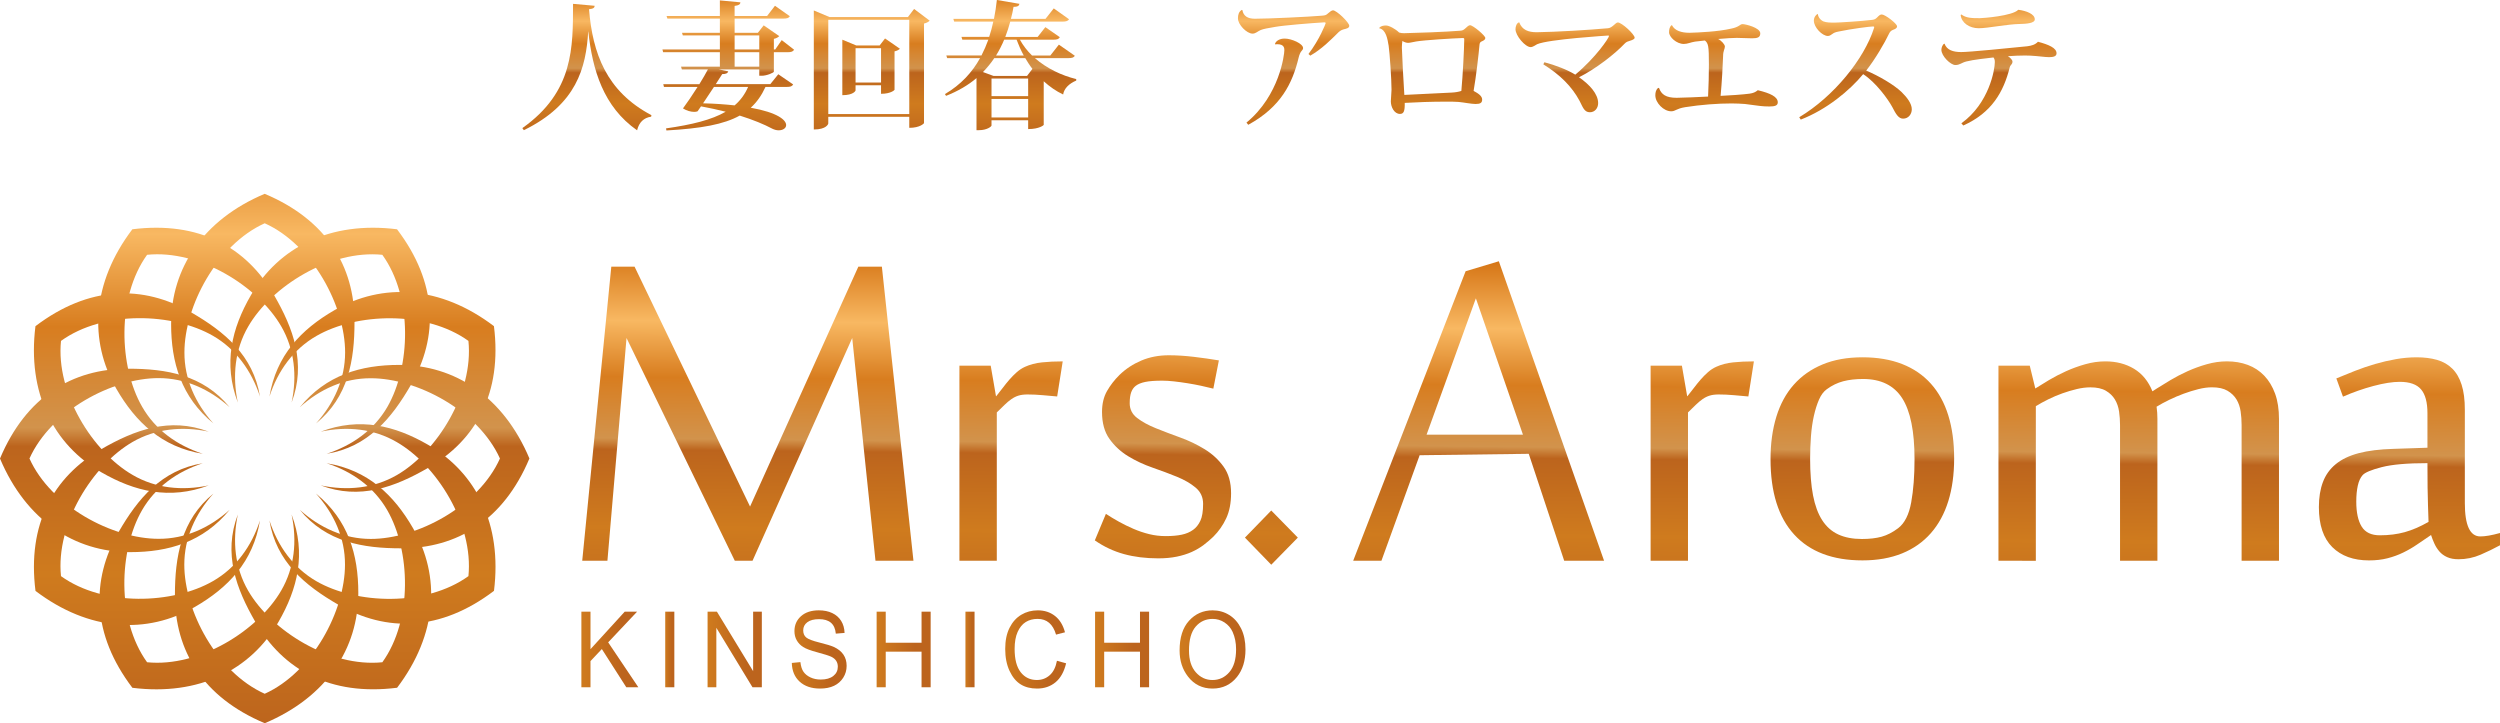 <?xml version="1.0" encoding="utf-8"?>
<!-- Generator: Adobe Illustrator 15.1.0, SVG Export Plug-In . SVG Version: 6.00 Build 0)  -->
<!DOCTYPE svg PUBLIC "-//W3C//DTD SVG 1.1//EN" "http://www.w3.org/Graphics/SVG/1.1/DTD/svg11.dtd">
<svg version="1.1" id="レイヤー_1" xmlns="http://www.w3.org/2000/svg" xmlns:xlink="http://www.w3.org/1999/xlink" x="0px"
	 y="0px" width="347.268px" height="100.46px" viewBox="0 0 347.268 100.46" enable-background="new 0 0 347.268 100.46"
	 xml:space="preserve">
<g>
	<g>
		<linearGradient id="SVGID_1_" gradientUnits="userSpaceOnUse" x1="104.294" y1="34.576" x2="103.794" y2="86.576">
			<stop  offset="0" style="stop-color:#D3700F"/>
			<stop  offset="0.194" style="stop-color:#F8B862"/>
			<stop  offset="0.345" style="stop-color:#D87D1F"/>
			<stop  offset="0.509" style="stop-color:#D2934C"/>
			<stop  offset="0.539" style="stop-color:#BC641D"/>
			<stop  offset="0.746" style="stop-color:#CF7B1E"/>
			<stop  offset="1" style="stop-color:#BC641D"/>
		</linearGradient>
		<path fill="url(#SVGID_1_)" d="M121.611,77.894l-3.231-30.945l-13.849,30.945h-2.462L87.029,46.949l-2.654,30.945h-3.5
			l4.039-40.851h3.231l16.042,33.322l15.041-33.322h3.27l4.386,40.851H121.611z"/>
		<linearGradient id="SVGID_2_" gradientUnits="userSpaceOnUse" x1="140.593" y1="34.926" x2="140.093" y2="86.925">
			<stop  offset="0" style="stop-color:#D3700F"/>
			<stop  offset="0.194" style="stop-color:#F8B862"/>
			<stop  offset="0.345" style="stop-color:#D87D1F"/>
			<stop  offset="0.509" style="stop-color:#D2934C"/>
			<stop  offset="0.539" style="stop-color:#BC641D"/>
			<stop  offset="0.746" style="stop-color:#CF7B1E"/>
			<stop  offset="1" style="stop-color:#BC641D"/>
		</linearGradient>
		<path fill="url(#SVGID_2_)" d="M146.848,55.072c-0.59-0.053-1.257-0.112-2-0.178c-0.744-0.066-1.449-0.1-2.116-0.1
			c-0.487,0-0.904,0.053-1.25,0.158s-0.68,0.271-1,0.496c-0.321,0.225-0.635,0.488-0.942,0.792s-0.667,0.653-1.077,1.05v20.604
			h-5.193V50.792h4.347l0.731,4.24h0.039c0.282-0.344,0.577-0.721,0.885-1.13c0.308-0.409,0.621-0.799,0.942-1.169
			c0.32-0.369,0.66-0.713,1.019-1.03c0.359-0.317,0.744-0.567,1.154-0.753c0.692-0.316,1.475-0.521,2.347-0.613
			c0.872-0.093,1.833-0.139,2.885-0.139L146.848,55.072z"/>
		<linearGradient id="SVGID_3_" gradientUnits="userSpaceOnUse" x1="161.894" y1="35.129" x2="161.394" y2="87.129">
			<stop  offset="0" style="stop-color:#D3700F"/>
			<stop  offset="0.194" style="stop-color:#F8B862"/>
			<stop  offset="0.345" style="stop-color:#D87D1F"/>
			<stop  offset="0.509" style="stop-color:#D2934C"/>
			<stop  offset="0.539" style="stop-color:#BC641D"/>
			<stop  offset="0.746" style="stop-color:#CF7B1E"/>
			<stop  offset="1" style="stop-color:#BC641D"/>
		</linearGradient>
		<path fill="url(#SVGID_3_)" d="M171.005,68.525c0,1.348-0.225,2.503-0.673,3.467c-0.449,0.965-1.045,1.816-1.789,2.556
			c-0.41,0.396-0.859,0.779-1.346,1.149c-0.487,0.369-1.039,0.693-1.654,0.971c-0.615,0.277-1.308,0.494-2.077,0.653
			s-1.629,0.237-2.577,0.237c-1.745,0-3.334-0.197-4.77-0.594c-1.437-0.396-2.783-1.03-4.04-1.902l1.539-3.685
			c0.563,0.37,1.167,0.733,1.808,1.09c0.641,0.356,1.313,0.687,2.02,0.99c0.705,0.304,1.429,0.549,2.173,0.733
			c0.744,0.186,1.513,0.277,2.308,0.277c0.872,0,1.616-0.066,2.231-0.198c0.616-0.132,1.141-0.356,1.577-0.674
			c0.41-0.29,0.744-0.706,1-1.248c0.256-0.541,0.384-1.327,0.384-2.357c0-0.925-0.346-1.677-1.039-2.259
			c-0.692-0.58-1.558-1.082-2.596-1.506c-1.039-0.422-2.167-0.845-3.385-1.268c-1.219-0.422-2.347-0.951-3.385-1.584
			c-1.039-0.635-1.904-1.434-2.597-2.398c-0.692-0.963-1.039-2.211-1.039-3.744c0-1.135,0.231-2.105,0.692-2.912
			c0.461-0.805,1.039-1.551,1.731-2.238c0.872-0.846,1.885-1.512,3.039-2.001c1.154-0.488,2.423-0.733,3.808-0.733
			c1.103,0,2.263,0.073,3.481,0.218c1.218,0.146,2.378,0.311,3.481,0.496l-0.77,3.923c-0.513-0.133-1.077-0.264-1.692-0.396
			s-1.25-0.251-1.904-0.357c-0.654-0.104-1.283-0.191-1.885-0.257c-0.603-0.065-1.135-0.099-1.597-0.099
			c-1.026,0-1.821,0.059-2.385,0.178c-0.564,0.119-1,0.297-1.308,0.535c-0.282,0.211-0.494,0.509-0.635,0.891
			c-0.141,0.384-0.211,0.893-0.211,1.525c0,0.846,0.346,1.533,1.039,2.061c0.692,0.529,1.564,1.005,2.616,1.427
			c1.051,0.423,2.18,0.853,3.385,1.288c1.205,0.436,2.333,0.978,3.385,1.625c1.051,0.646,1.923,1.452,2.616,2.416
			C170.658,65.785,171.005,67.019,171.005,68.525z"/>
		<linearGradient id="SVGID_4_" gradientUnits="userSpaceOnUse" x1="176.983" y1="35.27" x2="176.483" y2="87.276">
			<stop  offset="0" style="stop-color:#D3700F"/>
			<stop  offset="0.194" style="stop-color:#F8B862"/>
			<stop  offset="0.345" style="stop-color:#D87D1F"/>
			<stop  offset="0.509" style="stop-color:#D2934C"/>
			<stop  offset="0.539" style="stop-color:#BC641D"/>
			<stop  offset="0.746" style="stop-color:#CF7B1E"/>
			<stop  offset="1" style="stop-color:#BC641D"/>
		</linearGradient>
		<path fill="url(#SVGID_4_)" d="M176.586,70.914l3.692,3.765l-3.692,3.765l-3.655-3.765L176.586,70.914z"/>
		<linearGradient id="SVGID_5_" gradientUnits="userSpaceOnUse" x1="205.801" y1="35.552" x2="205.301" y2="87.552">
			<stop  offset="0" style="stop-color:#D3700F"/>
			<stop  offset="0.194" style="stop-color:#F8B862"/>
			<stop  offset="0.345" style="stop-color:#D87D1F"/>
			<stop  offset="0.509" style="stop-color:#D2934C"/>
			<stop  offset="0.539" style="stop-color:#BC641D"/>
			<stop  offset="0.746" style="stop-color:#CF7B1E"/>
			<stop  offset="1" style="stop-color:#BC641D"/>
		</linearGradient>
		<path fill="url(#SVGID_5_)" d="M217.279,77.894l-4.924-14.858l-15.156,0.198l-5.309,14.66h-3.924l15.619-40.216l4.615-1.387
			l14.618,41.603H217.279z M211.549,60.38l-6.54-18.938l-6.848,18.938H211.549z"/>
		<linearGradient id="SVGID_6_" gradientUnits="userSpaceOnUse" x1="236.595" y1="35.849" x2="236.095" y2="87.848">
			<stop  offset="0" style="stop-color:#D3700F"/>
			<stop  offset="0.194" style="stop-color:#F8B862"/>
			<stop  offset="0.345" style="stop-color:#D87D1F"/>
			<stop  offset="0.509" style="stop-color:#D2934C"/>
			<stop  offset="0.539" style="stop-color:#BC641D"/>
			<stop  offset="0.746" style="stop-color:#CF7B1E"/>
			<stop  offset="1" style="stop-color:#BC641D"/>
		</linearGradient>
		<path fill="url(#SVGID_6_)" d="M242.859,55.072c-0.59-0.053-1.256-0.112-2-0.178c-0.744-0.066-1.449-0.1-2.115-0.1
			c-0.488,0-0.904,0.053-1.25,0.158c-0.347,0.105-0.681,0.271-1.001,0.496c-0.321,0.225-0.635,0.488-0.942,0.792
			s-0.667,0.653-1.077,1.05v20.604h-5.193V50.792h4.347l0.731,4.24h0.038c0.282-0.344,0.577-0.721,0.885-1.13
			c0.309-0.409,0.621-0.799,0.943-1.169c0.32-0.369,0.659-0.713,1.019-1.03c0.358-0.317,0.743-0.567,1.154-0.753
			c0.692-0.316,1.475-0.521,2.347-0.613c0.871-0.093,1.833-0.139,2.885-0.139L242.859,55.072z"/>
		<linearGradient id="SVGID_7_" gradientUnits="userSpaceOnUse" x1="258.957" y1="36.063" x2="258.457" y2="88.063">
			<stop  offset="0" style="stop-color:#D3700F"/>
			<stop  offset="0.194" style="stop-color:#F8B862"/>
			<stop  offset="0.345" style="stop-color:#D87D1F"/>
			<stop  offset="0.509" style="stop-color:#D2934C"/>
			<stop  offset="0.539" style="stop-color:#BC641D"/>
			<stop  offset="0.746" style="stop-color:#CF7B1E"/>
			<stop  offset="1" style="stop-color:#BC641D"/>
		</linearGradient>
		<path fill="url(#SVGID_7_)" d="M258.711,77.842c-4.13,0-7.291-1.194-9.482-3.586c-2.193-2.39-3.289-5.884-3.289-10.479
			c0-2.166,0.269-4.127,0.807-5.885c0.539-1.756,1.348-3.242,2.424-4.457c1.077-1.215,2.41-2.152,4.001-2.813
			c1.59-0.661,3.437-0.991,5.54-0.991c2.076,0,3.91,0.311,5.5,0.931c1.59,0.621,2.924,1.533,4.001,2.734
			c1.077,1.202,1.886,2.674,2.423,4.418c0.539,1.743,0.809,3.738,0.809,5.982c0,2.193-0.27,4.16-0.809,5.904
			c-0.537,1.743-1.346,3.229-2.423,4.457s-2.411,2.166-4.001,2.813S260.787,77.842,258.711,77.842z M251.439,63.737
			c0,1.981,0.135,3.672,0.404,5.071c0.27,1.4,0.692,2.55,1.27,3.447c0.577,0.898,1.32,1.559,2.23,1.981s2.007,0.634,3.289,0.634
			c1.052,0,1.963-0.105,2.732-0.316c0.769-0.212,1.538-0.607,2.308-1.189c0.897-0.687,1.5-1.882,1.808-3.586
			c0.309-1.703,0.462-3.704,0.462-6.002c0-3.857-0.571-6.677-1.712-8.46c-1.142-1.782-2.956-2.675-5.443-2.675
			c-1.025,0-1.942,0.106-2.75,0.317c-0.809,0.212-1.572,0.581-2.289,1.109c-0.437,0.317-0.795,0.8-1.077,1.446
			c-0.282,0.647-0.52,1.4-0.712,2.258c-0.192,0.859-0.326,1.804-0.404,2.834C251.479,61.636,251.439,62.681,251.439,63.737z"/>
		<linearGradient id="SVGID_8_" gradientUnits="userSpaceOnUse" x1="297.353" y1="36.434" x2="296.853" y2="88.432">
			<stop  offset="0" style="stop-color:#D3700F"/>
			<stop  offset="0.194" style="stop-color:#F8B862"/>
			<stop  offset="0.345" style="stop-color:#D87D1F"/>
			<stop  offset="0.509" style="stop-color:#D2934C"/>
			<stop  offset="0.539" style="stop-color:#BC641D"/>
			<stop  offset="0.746" style="stop-color:#CF7B1E"/>
			<stop  offset="1" style="stop-color:#BC641D"/>
		</linearGradient>
		<path fill="url(#SVGID_8_)" d="M294.488,77.894v-18.86c0-0.634-0.047-1.261-0.135-1.882c-0.092-0.62-0.283-1.175-0.578-1.664
			c-0.295-0.488-0.711-0.892-1.25-1.209c-0.539-0.316-1.256-0.475-2.154-0.475c-0.59,0-1.219,0.078-1.885,0.237
			c-0.668,0.159-1.334,0.356-2,0.595c-0.668,0.237-1.322,0.515-1.963,0.832c-0.641,0.316-1.217,0.634-1.73,0.951v21.475H277.6
			V50.792h4.348l0.77,3.17c0.537-0.344,1.172-0.732,1.904-1.169c0.73-0.437,1.52-0.845,2.365-1.229
			c0.846-0.382,1.736-0.706,2.674-0.971c0.936-0.264,1.865-0.396,2.789-0.396c1.512,0,2.84,0.344,3.98,1.029
			c1.141,0.688,1.994,1.73,2.559,3.131l0.615-0.396c0.539-0.344,1.174-0.732,1.904-1.169s1.52-0.845,2.365-1.229
			c0.848-0.382,1.738-0.706,2.674-0.971c0.936-0.264,1.865-0.396,2.789-0.396c1.051,0,2.02,0.164,2.904,0.494
			c0.885,0.331,1.648,0.832,2.289,1.506s1.141,1.506,1.5,2.496c0.359,0.991,0.539,2.16,0.539,3.507v19.692h-5.193v-18.86
			c0-0.634-0.045-1.261-0.135-1.882c-0.09-0.62-0.283-1.175-0.576-1.664c-0.297-0.488-0.713-0.892-1.252-1.209
			c-0.537-0.316-1.256-0.475-2.154-0.475c-0.59,0-1.225,0.086-1.902,0.258c-0.682,0.172-1.361,0.383-2.039,0.633
			c-0.68,0.252-1.348,0.535-2.002,0.853c-0.652,0.317-1.236,0.634-1.75,0.95c0.078,0.555,0.115,1.123,0.115,1.704v19.692H294.488z"
			/>
		<linearGradient id="SVGID_9_" gradientUnits="userSpaceOnUse" x1="335.037" y1="36.794" x2="334.537" y2="88.796">
			<stop  offset="0" style="stop-color:#D3700F"/>
			<stop  offset="0.194" style="stop-color:#F8B862"/>
			<stop  offset="0.345" style="stop-color:#D87D1F"/>
			<stop  offset="0.509" style="stop-color:#D2934C"/>
			<stop  offset="0.539" style="stop-color:#BC641D"/>
			<stop  offset="0.746" style="stop-color:#CF7B1E"/>
			<stop  offset="1" style="stop-color:#BC641D"/>
		</linearGradient>
		<path fill="url(#SVGID_9_)" d="M344.537,74.514c0.691,0,1.602-0.159,2.73-0.476v1.703c-0.82,0.45-1.719,0.886-2.693,1.309
			c-0.975,0.422-2,0.633-3.076,0.633c-0.617,0-1.143-0.099-1.578-0.297c-0.436-0.197-0.795-0.461-1.076-0.792
			c-0.283-0.33-0.514-0.693-0.693-1.09c-0.18-0.396-0.334-0.792-0.461-1.188c-0.668,0.449-1.309,0.885-1.924,1.308
			s-1.264,0.8-1.943,1.129c-0.68,0.331-1.404,0.595-2.174,0.792c-0.768,0.199-1.629,0.298-2.576,0.298
			c-2.154,0-3.854-0.614-5.098-1.843s-1.865-3.084-1.865-5.566c0-1.32,0.186-2.477,0.559-3.467c0.371-0.99,0.967-1.822,1.787-2.496
			s1.885-1.182,3.193-1.525s2.91-0.541,4.809-0.595l4.732-0.159v-4.793c0-1.506-0.295-2.609-0.885-3.309
			c-0.592-0.7-1.578-1.051-2.963-1.051c-1,0-2.219,0.191-3.654,0.574c-1.438,0.384-2.846,0.879-4.232,1.486l-0.922-2.535
			c0.82-0.344,1.686-0.693,2.596-1.051c0.91-0.356,1.84-0.674,2.789-0.951s1.91-0.501,2.885-0.673
			c0.975-0.171,1.938-0.257,2.887-0.257c1.051,0,1.992,0.119,2.826,0.356c0.834,0.238,1.539,0.641,2.115,1.209
			c0.578,0.568,1.014,1.32,1.309,2.258s0.443,2.094,0.443,3.467v12.957C342.383,72.968,343.1,74.514,344.537,74.514z
			 M337.342,72.494c0-0.133-0.025-0.893-0.076-2.279s-0.076-3.348-0.076-5.883c-2.797,0-4.912,0.185-6.348,0.555
			c-1.438,0.369-2.322,0.739-2.654,1.109c-0.309,0.344-0.533,0.832-0.674,1.466s-0.211,1.374-0.211,2.219
			c0,1.505,0.25,2.661,0.75,3.467s1.34,1.208,2.52,1.208c1.256,0,2.41-0.145,3.463-0.436
			C335.086,73.629,336.189,73.154,337.342,72.494z"/>
	</g>
</g>
<g>
	<g>
		<linearGradient id="SVGID_10_" gradientUnits="userSpaceOnUse" x1="37.035" y1="15.914" x2="37.035" y2="101.413">
			<stop  offset="0" style="stop-color:#D3700F"/>
			<stop  offset="0.194" style="stop-color:#F8B862"/>
			<stop  offset="0.345" style="stop-color:#D87D1F"/>
			<stop  offset="0.509" style="stop-color:#D2934C"/>
			<stop  offset="0.539" style="stop-color:#BC641D"/>
			<stop  offset="0.746" style="stop-color:#CF7B1E"/>
			<stop  offset="1" style="stop-color:#BC641D"/>
		</linearGradient>
		<path fill="url(#SVGID_10_)" d="M47.922,78.429c0,6.4-4.497,14.943-11.151,17.941C30.096,93.373,25.6,84.835,25.6,78.429
			c0-3.682,1.528-7.066,4.048-9.869c-4.502,3.68-5.35,8.799-5.35,14.115c0,7.732,3.872,14.166,12.479,17.785
			c8.588-3.619,12.996-10.357,12.996-18.086c0-5.32-1.388-10.135-5.884-13.816C46.413,71.355,47.938,74.748,47.922,78.429"/>
		<linearGradient id="SVGID_11_" gradientUnits="userSpaceOnUse" x1="53.128" y1="15.91" x2="53.128" y2="101.416">
			<stop  offset="0" style="stop-color:#D3700F"/>
			<stop  offset="0.194" style="stop-color:#F8B862"/>
			<stop  offset="0.345" style="stop-color:#D87D1F"/>
			<stop  offset="0.509" style="stop-color:#D2934C"/>
			<stop  offset="0.539" style="stop-color:#BC641D"/>
			<stop  offset="0.746" style="stop-color:#CF7B1E"/>
			<stop  offset="1" style="stop-color:#BC641D"/>
		</linearGradient>
		<path fill="url(#SVGID_11_)" d="M55.111,61.408c5.542,3.193,10.688,11.357,9.957,18.621c-5.934,4.281-15.573,3.904-21.12,0.705
			c-3.187-1.842-5.357-4.857-6.522-8.441c0.938,5.74,4.943,9.035,9.549,11.695c6.698,3.867,14.205,3.729,21.643-1.914
			c1.158-9.248-2.471-16.432-9.168-20.299c-4.605-2.658-9.467-3.867-14.903-1.813C48.229,59.171,51.929,59.548,55.111,61.408"/>
		<linearGradient id="SVGID_12_" gradientUnits="userSpaceOnUse" x1="53.127" y1="15.911" x2="53.127" y2="101.414">
			<stop  offset="0" style="stop-color:#D3700F"/>
			<stop  offset="0.194" style="stop-color:#F8B862"/>
			<stop  offset="0.345" style="stop-color:#D87D1F"/>
			<stop  offset="0.509" style="stop-color:#D2934C"/>
			<stop  offset="0.539" style="stop-color:#BC641D"/>
			<stop  offset="0.746" style="stop-color:#CF7B1E"/>
			<stop  offset="1" style="stop-color:#BC641D"/>
		</linearGradient>
		<path fill="url(#SVGID_12_)" d="M43.959,46.663c5.543-3.199,15.188-3.574,21.109,0.691c0.74,7.278-4.404,15.44-9.95,18.643
			c-3.188,1.838-6.884,2.209-10.57,1.426c5.439,2.059,10.294,0.236,14.899-2.42c6.697-3.865,10.332-10.441,9.164-19.7
			c-7.429-5.635-15.465-6.082-22.164-2.211c-4.602,2.656-8.08,6.268-9.021,12C38.586,51.511,40.764,48.493,43.959,46.663"/>
		<linearGradient id="SVGID_13_" gradientUnits="userSpaceOnUse" x1="36.507" y1="15.911" x2="36.507" y2="101.415">
			<stop  offset="0" style="stop-color:#D3700F"/>
			<stop  offset="0.194" style="stop-color:#F8B862"/>
			<stop  offset="0.345" style="stop-color:#D87D1F"/>
			<stop  offset="0.509" style="stop-color:#D2934C"/>
			<stop  offset="0.539" style="stop-color:#BC641D"/>
			<stop  offset="0.746" style="stop-color:#CF7B1E"/>
			<stop  offset="1" style="stop-color:#BC641D"/>
		</linearGradient>
		<path fill="url(#SVGID_13_)" d="M25.618,48.954c0-6.4,4.497-14.941,11.152-17.939c6.677,2.998,11.169,11.533,11.169,17.939
			c0,3.682-1.527,7.065-4.045,9.87c4.501-3.68,5.35-8.799,5.35-14.118c0-7.732-3.873-14.164-12.479-17.783
			C28.178,30.542,23.77,37.279,23.77,45.008c0,5.32,1.387,10.138,5.882,13.816C27.128,56.027,25.604,52.636,25.618,48.954"/>
		<linearGradient id="SVGID_14_" gradientUnits="userSpaceOnUse" x1="20.413" y1="15.911" x2="20.413" y2="101.415">
			<stop  offset="0" style="stop-color:#D3700F"/>
			<stop  offset="0.194" style="stop-color:#F8B862"/>
			<stop  offset="0.345" style="stop-color:#D87D1F"/>
			<stop  offset="0.509" style="stop-color:#D2934C"/>
			<stop  offset="0.539" style="stop-color:#BC641D"/>
			<stop  offset="0.746" style="stop-color:#CF7B1E"/>
			<stop  offset="1" style="stop-color:#BC641D"/>
		</linearGradient>
		<path fill="url(#SVGID_14_)" d="M18.43,65.978C12.889,62.781,7.74,54.617,8.473,47.354c5.934-4.281,15.572-3.903,21.119-0.704
			c3.186,1.842,5.356,4.86,6.522,8.438c-0.938-5.737-4.943-9.03-9.546-11.69c-6.7-3.868-14.206-3.732-21.643,1.91
			c-1.16,9.252,2.469,16.434,9.165,20.303c4.605,2.654,9.468,3.861,14.906,1.811C25.313,68.208,21.611,67.835,18.43,65.978"/>
		<linearGradient id="SVGID_15_" gradientUnits="userSpaceOnUse" x1="20.414" y1="15.911" x2="20.414" y2="101.414">
			<stop  offset="0" style="stop-color:#D3700F"/>
			<stop  offset="0.194" style="stop-color:#F8B862"/>
			<stop  offset="0.345" style="stop-color:#D87D1F"/>
			<stop  offset="0.509" style="stop-color:#D2934C"/>
			<stop  offset="0.539" style="stop-color:#BC641D"/>
			<stop  offset="0.746" style="stop-color:#CF7B1E"/>
			<stop  offset="1" style="stop-color:#BC641D"/>
		</linearGradient>
		<path fill="url(#SVGID_15_)" d="M29.583,80.72c-5.542,3.201-15.188,3.574-21.111-0.691c-0.742-7.279,4.403-15.439,9.95-18.643
			c3.189-1.84,6.885-2.209,10.57-1.428c-5.438-2.055-10.294-0.236-14.899,2.422C7.396,66.246,3.762,72.82,4.93,82.08
			c7.428,5.633,15.469,6.082,22.162,2.215c4.604-2.662,8.082-6.268,9.021-12.004C34.954,75.873,32.777,78.89,29.583,80.72"/>
	</g>
	<g>
		<linearGradient id="SVGID_16_" gradientUnits="userSpaceOnUse" x1="46.023" y1="15.91" x2="46.023" y2="101.414">
			<stop  offset="0" style="stop-color:#D3700F"/>
			<stop  offset="0.194" style="stop-color:#F8B862"/>
			<stop  offset="0.345" style="stop-color:#D87D1F"/>
			<stop  offset="0.509" style="stop-color:#D2934C"/>
			<stop  offset="0.539" style="stop-color:#BC641D"/>
			<stop  offset="0.746" style="stop-color:#CF7B1E"/>
			<stop  offset="1" style="stop-color:#BC641D"/>
		</linearGradient>
		<path fill="url(#SVGID_16_)" d="M53.797,70.875c3.201,5.549,3.578,15.191-0.686,21.117c-7.283,0.74-15.442-4.406-18.646-9.949
			c-1.84-3.188-2.21-6.883-1.428-10.576c-2.057,5.443-0.234,10.299,2.422,14.902c3.867,6.697,10.438,10.33,19.701,9.164
			c5.627-7.428,6.076-15.463,2.211-22.166c-2.657-4.6-6.27-8.08-12.005-9.02C48.953,65.505,51.97,67.685,53.797,70.875"/>
		<linearGradient id="SVGID_17_" gradientUnits="userSpaceOnUse" x1="57.59" y1="15.914" x2="57.59" y2="101.412">
			<stop  offset="0" style="stop-color:#D3700F"/>
			<stop  offset="0.194" style="stop-color:#F8B862"/>
			<stop  offset="0.345" style="stop-color:#D87D1F"/>
			<stop  offset="0.509" style="stop-color:#D2934C"/>
			<stop  offset="0.539" style="stop-color:#BC641D"/>
			<stop  offset="0.746" style="stop-color:#CF7B1E"/>
			<stop  offset="1" style="stop-color:#BC641D"/>
		</linearGradient>
		<path fill="url(#SVGID_17_)" d="M51.51,52.541c6.399-0.002,14.938,4.496,17.936,11.15c-2.997,6.676-11.533,11.17-17.938,11.17
			c-3.68,0-7.068-1.525-9.867-4.047c3.682,4.502,8.796,5.352,14.113,5.352c7.732,0,14.168-3.873,17.785-12.479
			c-3.617-8.586-10.354-12.998-18.087-12.998c-5.317-0.002-10.133,1.387-13.812,5.885C44.434,54.042,47.828,52.525,51.51,52.541"/>
		<linearGradient id="SVGID_18_" gradientUnits="userSpaceOnUse" x1="45.86" y1="15.912" x2="45.86" y2="101.413">
			<stop  offset="0" style="stop-color:#D3700F"/>
			<stop  offset="0.194" style="stop-color:#F8B862"/>
			<stop  offset="0.345" style="stop-color:#D87D1F"/>
			<stop  offset="0.509" style="stop-color:#D2934C"/>
			<stop  offset="0.539" style="stop-color:#BC641D"/>
			<stop  offset="0.746" style="stop-color:#CF7B1E"/>
			<stop  offset="1" style="stop-color:#BC641D"/>
		</linearGradient>
		<path fill="url(#SVGID_18_)" d="M34.48,45.351c3.201-5.541,11.363-10.688,18.629-9.958c4.283,5.937,3.902,15.574,0.704,21.123
			c-1.842,3.186-4.859,5.357-8.44,6.52c5.739-0.936,9.033-4.943,11.691-9.545c3.867-6.698,3.729-14.208-1.912-21.643
			c-9.251-1.162-16.434,2.469-20.303,9.165c-2.658,4.603-3.863,9.47-1.81,14.908C32.25,52.238,32.63,48.532,34.48,45.351"/>
		<linearGradient id="SVGID_19_" gradientUnits="userSpaceOnUse" x1="27.517" y1="15.912" x2="27.517" y2="101.413">
			<stop  offset="0" style="stop-color:#D3700F"/>
			<stop  offset="0.194" style="stop-color:#F8B862"/>
			<stop  offset="0.345" style="stop-color:#D87D1F"/>
			<stop  offset="0.509" style="stop-color:#D2934C"/>
			<stop  offset="0.539" style="stop-color:#BC641D"/>
			<stop  offset="0.746" style="stop-color:#CF7B1E"/>
			<stop  offset="1" style="stop-color:#BC641D"/>
		</linearGradient>
		<path fill="url(#SVGID_19_)" d="M19.742,56.501c-3.2-5.539-3.576-15.183,0.689-21.109c7.283-0.741,15.439,4.406,18.641,9.95
			c1.842,3.186,2.213,6.883,1.434,10.575c2.055-5.443,0.23-10.299-2.425-14.903c-3.866-6.699-10.438-10.33-19.698-9.164
			c-5.629,7.428-6.08,15.463-2.215,22.167c2.658,4.6,6.27,8.078,12.002,9.018C24.587,61.878,21.57,59.699,19.742,56.501"/>
		<linearGradient id="SVGID_20_" gradientUnits="userSpaceOnUse" x1="15.952" y1="15.91" x2="15.952" y2="101.415">
			<stop  offset="0" style="stop-color:#D3700F"/>
			<stop  offset="0.194" style="stop-color:#F8B862"/>
			<stop  offset="0.345" style="stop-color:#D87D1F"/>
			<stop  offset="0.509" style="stop-color:#D2934C"/>
			<stop  offset="0.539" style="stop-color:#BC641D"/>
			<stop  offset="0.746" style="stop-color:#CF7B1E"/>
			<stop  offset="1" style="stop-color:#BC641D"/>
		</linearGradient>
		<path fill="url(#SVGID_20_)" d="M22.031,74.845c-6.4,0-14.939-4.498-17.938-11.154c2.998-6.676,11.535-11.17,17.938-11.17
			c3.681,0,7.068,1.529,9.868,4.047c-3.681-4.502-8.796-5.352-14.112-5.352c-7.732,0-14.168,3.873-17.787,12.479
			c3.619,8.588,10.354,13,18.089,13.002c5.315-0.002,10.13-1.393,13.815-5.885C29.106,73.335,25.712,74.861,22.031,74.845"/>
		<linearGradient id="SVGID_21_" gradientUnits="userSpaceOnUse" x1="27.68" y1="15.91" x2="27.68" y2="101.415">
			<stop  offset="0" style="stop-color:#D3700F"/>
			<stop  offset="0.194" style="stop-color:#F8B862"/>
			<stop  offset="0.345" style="stop-color:#D87D1F"/>
			<stop  offset="0.509" style="stop-color:#D2934C"/>
			<stop  offset="0.539" style="stop-color:#BC641D"/>
			<stop  offset="0.746" style="stop-color:#CF7B1E"/>
			<stop  offset="1" style="stop-color:#BC641D"/>
		</linearGradient>
		<path fill="url(#SVGID_21_)" d="M39.061,82.033c-3.201,5.541-11.368,10.686-18.63,9.959c-4.282-5.938-3.903-15.572-0.702-21.121
			c1.84-3.188,4.857-5.359,8.438-6.525c-5.738,0.938-9.034,4.945-11.691,9.551c-3.866,6.695-3.728,14.203,1.913,21.643
			c9.248,1.158,16.436-2.469,20.303-9.166c2.654-4.604,3.862-9.469,1.809-14.908C41.29,75.146,40.913,78.853,39.061,82.033"/>
	</g>
</g>
<g>
	<linearGradient id="SVGID_22_" gradientUnits="userSpaceOnUse" x1="81.523" y1="-1.088" x2="81.523" y2="19.668">
		<stop  offset="0" style="stop-color:#D3700F"/>
		<stop  offset="0.194" style="stop-color:#F8B862"/>
		<stop  offset="0.345" style="stop-color:#D87D1F"/>
		<stop  offset="0.509" style="stop-color:#D2934C"/>
		<stop  offset="0.539" style="stop-color:#BC641D"/>
		<stop  offset="0.746" style="stop-color:#CF7B1E"/>
		<stop  offset="1" style="stop-color:#BC641D"/>
	</linearGradient>
	<path fill="url(#SVGID_22_)" d="M72.558,17.795c7.175-5.071,7.022-11.271,7.042-17.259l3.004,0.268
		c-0.019,0.268-0.172,0.421-0.784,0.479c0.498,6.104,2.392,11.404,8.668,14.714l-0.039,0.21c-1.033,0.153-1.684,0.785-1.952,1.895
		c-4.688-3.272-6.2-8.4-6.773-13.72h-0.019c-0.306,5.014-1.588,10.103-8.936,13.701L72.558,17.795z"/>
	<linearGradient id="SVGID_23_" gradientUnits="userSpaceOnUse" x1="101.164" y1="-1.088" x2="101.164" y2="19.668">
		<stop  offset="0" style="stop-color:#D3700F"/>
		<stop  offset="0.194" style="stop-color:#F8B862"/>
		<stop  offset="0.345" style="stop-color:#D87D1F"/>
		<stop  offset="0.509" style="stop-color:#D2934C"/>
		<stop  offset="0.539" style="stop-color:#BC641D"/>
		<stop  offset="0.746" style="stop-color:#CF7B1E"/>
		<stop  offset="1" style="stop-color:#BC641D"/>
	</linearGradient>
	<path fill="url(#SVGID_23_)" d="M107.497,9.95c-0.019,0.153-0.995,0.574-1.684,0.574h-0.345v-0.88h-5.606l1.301,0.268
		c-0.077,0.249-0.306,0.382-0.842,0.382l-0.899,1.397H107l1.11-1.377l2.066,1.416c-0.153,0.268-0.382,0.345-0.918,0.345h-2.927
		c-0.536,1.167-1.187,2.104-2.047,2.889c3.731,0.67,4.917,1.703,4.917,2.411c0,0.44-0.459,0.727-1.033,0.727
		c-0.287,0-0.593-0.077-0.899-0.229c-1.11-0.593-2.622-1.225-4.516-1.818c-2.201,1.225-5.377,1.798-10.18,2.066l-0.058-0.287
		c3.617-0.517,6.333-1.186,8.286-2.315c-1.053-0.268-2.201-0.517-3.425-0.747c-0.172,0.268-0.344,0.498-0.479,0.689
		c-0.134,0.058-0.287,0.077-0.478,0.077c-0.459,0-1.033-0.153-1.55-0.479c0.517-0.689,1.301-1.837,2.028-2.985h-4.668l-0.096-0.383
		h5.013c0.478-0.785,0.918-1.512,1.186-2.047h-3.616l-0.115-0.383h5.396V7.252h-7.884l-0.096-0.383h7.979V4.917h-5.147l-0.115-0.364
		h5.262V2.583h-7.291l-0.115-0.364h7.405V0.057l2.851,0.268c-0.02,0.287-0.21,0.421-0.804,0.498v1.396h4.516l1.091-1.416
		l2.066,1.455c-0.153,0.249-0.383,0.325-0.918,0.325h-6.754v1.971h3.233l0.804-1.033l2.163,1.493
		c-0.134,0.153-0.383,0.306-0.747,0.382v1.474h0.191l0.899-1.301l1.722,1.339c-0.153,0.249-0.383,0.345-0.899,0.345h-1.914V9.95z
		 M99.174,12.074c-0.479,0.746-1.034,1.569-1.512,2.277c1.684,0.038,3.138,0.153,4.382,0.287c0.823-0.708,1.435-1.55,1.875-2.564
		H99.174z M102.044,4.917v1.952h3.425V4.917H102.044z M102.044,9.261h3.425V7.252h-3.425V9.261z"/>
	<linearGradient id="SVGID_24_" gradientUnits="userSpaceOnUse" x1="121.091" y1="-1.088" x2="121.091" y2="19.668">
		<stop  offset="0" style="stop-color:#D3700F"/>
		<stop  offset="0.194" style="stop-color:#F8B862"/>
		<stop  offset="0.345" style="stop-color:#D87D1F"/>
		<stop  offset="0.509" style="stop-color:#D2934C"/>
		<stop  offset="0.539" style="stop-color:#BC641D"/>
		<stop  offset="0.746" style="stop-color:#CF7B1E"/>
		<stop  offset="1" style="stop-color:#BC641D"/>
	</linearGradient>
	<path fill="url(#SVGID_24_)" d="M126.975,1.244l2.162,1.626c-0.134,0.153-0.402,0.306-0.785,0.402v13.834
		c0,0.019-0.517,0.651-2.047,0.651v-1.531h-11.251v0.938c0,0.038-0.229,0.823-2.009,0.823V1.454l2.182,0.918h10.887L126.975,1.244z
		 M115.054,15.843h11.251V2.755h-11.251V15.843z M122.938,5.338l2.067,1.435c-0.134,0.134-0.383,0.287-0.747,0.363v5.339
		c0,0.038-0.517,0.555-1.875,0.555v-1.186h-3.54v0.727c0,0.019-0.249,0.65-1.837,0.65V5.511l1.933,0.803h3.253L122.938,5.338z
		 M118.843,11.461h3.54V6.697h-3.54V11.461z"/>
	<linearGradient id="SVGID_25_" gradientUnits="userSpaceOnUse" x1="140.378" y1="-1.088" x2="140.378" y2="19.668">
		<stop  offset="0" style="stop-color:#D3700F"/>
		<stop  offset="0.194" style="stop-color:#F8B862"/>
		<stop  offset="0.345" style="stop-color:#D87D1F"/>
		<stop  offset="0.509" style="stop-color:#D2934C"/>
		<stop  offset="0.539" style="stop-color:#BC641D"/>
		<stop  offset="0.746" style="stop-color:#CF7B1E"/>
		<stop  offset="1" style="stop-color:#BC641D"/>
	</linearGradient>
	<path fill="url(#SVGID_25_)" d="M149.304,7.749c-0.153,0.249-0.382,0.326-0.938,0.326h-4.611c1.646,1.435,3.75,2.43,5.74,2.908
		v0.21c-0.957,0.402-1.684,1.072-1.817,1.933c-0.976-0.459-1.875-1.091-2.698-1.837v6.066c0,0.019-0.574,0.574-2.162,0.574v-1.225
		h-5.09v0.727c0,0.153-0.65,0.651-1.722,0.651h-0.363v-7.233c-1.148,0.976-2.545,1.798-4.229,2.468l-0.153-0.249
		c2.219-1.301,3.789-3.023,4.879-4.994h-4.573l-0.115-0.364h4.879c0.364-0.708,0.689-1.454,0.957-2.2h-3.617l-0.115-0.383h3.846
		c0.229-0.689,0.421-1.397,0.574-2.124h-5.435l-0.115-0.383h5.645c0.172-0.861,0.306-1.741,0.402-2.621l3.138,0.536
		c-0.077,0.306-0.268,0.421-0.823,0.421c-0.096,0.555-0.21,1.11-0.363,1.665h4.803l1.148-1.454l2.124,1.512
		c-0.153,0.229-0.383,0.325-0.918,0.325h-7.252c-0.191,0.727-0.421,1.435-0.689,2.124h4.497l1.071-1.359l2.009,1.397
		c-0.153,0.268-0.383,0.345-0.899,0.345h-4.649c0.44,0.803,1.014,1.55,1.684,2.2h2.545l1.187-1.512L149.304,7.749z M143.411,9.567
		c-0.364-0.459-0.689-0.976-0.995-1.492h-4.305c-0.44,0.669-0.976,1.32-1.569,1.933l1.455,0.536h4.668L143.411,9.567z
		 M137.728,10.906v2.449h5.09v-2.449H137.728z M137.728,16.321h5.09v-2.583h-5.09V16.321z M142.206,7.711
		c-0.383-0.689-0.708-1.435-0.995-2.2h-1.722c-0.325,0.765-0.688,1.492-1.129,2.2H142.206z"/>
	<linearGradient id="SVGID_26_" gradientUnits="userSpaceOnUse" x1="179.689" y1="-1.088" x2="179.689" y2="19.668">
		<stop  offset="0" style="stop-color:#D3700F"/>
		<stop  offset="0.194" style="stop-color:#F8B862"/>
		<stop  offset="0.345" style="stop-color:#D87D1F"/>
		<stop  offset="0.509" style="stop-color:#D2934C"/>
		<stop  offset="0.539" style="stop-color:#BC641D"/>
		<stop  offset="0.746" style="stop-color:#CF7B1E"/>
		<stop  offset="1" style="stop-color:#BC641D"/>
	</linearGradient>
	<path fill="url(#SVGID_26_)" d="M181.755,7.5c1.493-1.933,2.392-4.209,2.392-4.286S184.07,3.1,183.975,3.1
		c-1.933,0.115-5.684,0.421-6.831,0.631c-0.938,0.153-1.665,0.287-2.028,0.44c-0.44,0.191-0.689,0.498-1.129,0.498
		c-0.804,0-2.028-1.244-2.028-2.124c0-0.497,0.134-0.938,0.536-1.167l0.077,0.019c0.153,0.842,0.746,1.206,1.741,1.206
		c1.856,0,7.501-0.268,9.28-0.421c0.498-0.039,0.612-0.077,0.881-0.325c0.248-0.21,0.497-0.421,0.688-0.421
		c0.498,0,2.259,1.684,2.259,2.143c0,0.325-0.383,0.401-0.784,0.497c-0.364,0.096-0.613,0.287-0.9,0.593
		c-0.86,0.842-2.123,2.143-3.73,3.062L181.755,7.5z M177.105,6.104c0.115-0.421,0.65-0.746,1.34-0.746
		c0.975,0,2.563,0.708,2.563,1.32c0,0.153-0.096,0.287-0.21,0.402c-0.135,0.115-0.326,0.555-0.402,0.899
		c-0.861,3.616-2.469,6.869-7.003,9.356l-0.249-0.306c4.611-3.789,5.262-9.491,5.262-10.045c0-0.287-0.02-0.842-0.976-0.842
		c-0.096,0-0.191,0-0.306,0.019L177.105,6.104z"/>
	<linearGradient id="SVGID_27_" gradientUnits="userSpaceOnUse" x1="198.947" y1="-1.088" x2="198.947" y2="19.668">
		<stop  offset="0" style="stop-color:#D3700F"/>
		<stop  offset="0.194" style="stop-color:#F8B862"/>
		<stop  offset="0.345" style="stop-color:#D87D1F"/>
		<stop  offset="0.509" style="stop-color:#D2934C"/>
		<stop  offset="0.539" style="stop-color:#BC641D"/>
		<stop  offset="0.746" style="stop-color:#CF7B1E"/>
		<stop  offset="1" style="stop-color:#BC641D"/>
	</linearGradient>
	<path fill="url(#SVGID_27_)" d="M191.57,3.903c0.191-0.287,0.594-0.364,0.957-0.364c0.421,0,1.32,0.479,1.817,0.976
		c0.21,0.076,0.44,0.096,0.688,0.096c1.397-0.02,6.009-0.191,7.788-0.345c0.325-0.019,0.479-0.096,0.727-0.325
		c0.249-0.229,0.46-0.44,0.651-0.44c0.401,0,2.124,1.435,2.124,1.779c0,0.191-0.191,0.345-0.479,0.459
		c-0.211,0.076-0.307,0.229-0.325,0.44c-0.096,1.148-0.479,4.497-0.823,6.448c0.708,0.383,1.187,0.727,1.187,1.206
		c0,0.44-0.249,0.612-0.899,0.612c-0.612,0-1.569-0.21-2.392-0.287c-0.459-0.038-1.091-0.038-1.818-0.038
		c-1.798,0-4.133,0.077-5.645,0.172c0.02,1.186-0.152,1.531-0.67,1.531c-0.783,0-1.262-0.957-1.262-1.741
		c0-0.23,0.096-1.34,0.096-1.607c0-1.454-0.249-5.071-0.402-6.142c-0.152-0.899-0.363-2.22-1.301-2.411L191.57,3.903z
		 M202.993,12.628c0.211-2.277,0.383-5.759,0.402-7.137c0-0.153-0.02-0.21-0.191-0.21c-1.378,0.039-5.357,0.287-6.486,0.479
		c-0.401,0.057-0.823,0.191-1.13,0.191c-0.21,0-0.555-0.096-0.783-0.268c-0.039,0.268-0.077,0.555-0.077,0.899
		c0.038,1.244,0.229,4.898,0.345,6.602c1.971-0.096,5.338-0.249,6.601-0.325C202.151,12.839,202.668,12.743,202.993,12.628z"/>
	<linearGradient id="SVGID_28_" gradientUnits="userSpaceOnUse" x1="218.788" y1="-1.088" x2="218.788" y2="19.668">
		<stop  offset="0" style="stop-color:#D3700F"/>
		<stop  offset="0.194" style="stop-color:#F8B862"/>
		<stop  offset="0.345" style="stop-color:#D87D1F"/>
		<stop  offset="0.509" style="stop-color:#D2934C"/>
		<stop  offset="0.539" style="stop-color:#BC641D"/>
		<stop  offset="0.746" style="stop-color:#CF7B1E"/>
		<stop  offset="1" style="stop-color:#BC641D"/>
	</linearGradient>
	<path fill="url(#SVGID_28_)" d="M214.53,8.648c1.531,0.402,3.253,1.072,4.286,1.722c2.852-2.373,4.688-5.109,4.688-5.377
		c0-0.038-0.038-0.057-0.134-0.057c-0.038,0-8.305,0.517-9.854,1.206c-0.191,0.096-0.574,0.402-0.899,0.402
		c-0.746,0-2.104-1.588-2.104-2.488c0-0.325,0.134-0.88,0.517-0.957c0.401,1.071,1.282,1.377,2.43,1.377
		c2.641-0.038,7.194-0.306,9.912-0.555c0.612-0.058,1.033-0.804,1.358-0.804c0.536,0,2.334,1.646,2.334,2.124
		c0,0.191-0.325,0.325-0.65,0.421c-0.21,0.058-0.517,0.153-0.708,0.364c-1.339,1.435-4.037,3.54-6.371,4.707
		c1.473,1.014,2.659,2.315,2.659,3.597c0,0.689-0.459,1.263-1.148,1.263c-0.784,0-0.976-0.708-1.435-1.588
		c-1.071-1.99-2.698-3.617-5.032-5.071L214.53,8.648z"/>
	<linearGradient id="SVGID_29_" gradientUnits="userSpaceOnUse" x1="238.44" y1="-1.088" x2="238.44" y2="19.668">
		<stop  offset="0" style="stop-color:#D3700F"/>
		<stop  offset="0.194" style="stop-color:#F8B862"/>
		<stop  offset="0.345" style="stop-color:#D87D1F"/>
		<stop  offset="0.509" style="stop-color:#D2934C"/>
		<stop  offset="0.539" style="stop-color:#BC641D"/>
		<stop  offset="0.746" style="stop-color:#CF7B1E"/>
		<stop  offset="1" style="stop-color:#BC641D"/>
	</linearGradient>
	<path fill="url(#SVGID_29_)" d="M235.463,5.778c-0.631,0.096-1.033,0.325-1.568,0.325c-1.015,0-2.048-0.957-2.048-1.626
		c0-0.363,0.058-0.746,0.345-0.976h0.058c0.383,0.765,1.32,1.052,2.43,1.052c1.301-0.038,3.941-0.153,5.778-0.574
		c1.168-0.229,1.225-0.631,1.589-0.631c0.421,0,2.468,0.498,2.468,1.282c0,0.574-0.401,0.689-1.147,0.689
		c-0.307,0-1.78-0.058-2.105-0.058c-0.535,0-1.55,0.058-2.602,0.153c0.459,0.229,0.938,0.765,0.938,1.052
		c0,0.344-0.249,0.555-0.249,1.339c-0.038,1.225-0.172,3.674-0.345,5.511c1.015-0.038,3.195-0.191,4.019-0.306
		c0.497-0.077,0.804-0.191,1.148-0.479c1.76,0.421,2.774,0.918,2.774,1.684c0,0.459-0.421,0.574-1.168,0.574
		c-0.19,0-0.439,0-0.688-0.019c-0.746-0.038-1.779-0.229-2.698-0.325c-0.535-0.038-1.167-0.077-1.855-0.077
		c-1.914,0-4.268,0.172-6.448,0.517c-1.282,0.21-1.34,0.574-1.952,0.574c-1.033,0-2.2-1.167-2.2-2.22
		c0-0.402,0.096-0.804,0.401-1.033l0.115,0.019c0.325,0.899,0.957,1.359,2.449,1.359c0.995-0.02,3.138-0.096,4.362-0.172
		c0.077-1.416,0.115-3.138,0.115-4.478c0-2.564-0.077-2.908-0.555-3.31L235.463,5.778z"/>
	<linearGradient id="SVGID_30_" gradientUnits="userSpaceOnUse" x1="257.744" y1="-1.088" x2="257.744" y2="19.668">
		<stop  offset="0" style="stop-color:#D3700F"/>
		<stop  offset="0.194" style="stop-color:#F8B862"/>
		<stop  offset="0.345" style="stop-color:#D87D1F"/>
		<stop  offset="0.509" style="stop-color:#D2934C"/>
		<stop  offset="0.539" style="stop-color:#BC641D"/>
		<stop  offset="0.746" style="stop-color:#CF7B1E"/>
		<stop  offset="1" style="stop-color:#BC641D"/>
	</linearGradient>
	<path fill="url(#SVGID_30_)" d="M249.928,16.283c4.821-2.889,9.031-8.113,10.39-12.399c0.02-0.039,0.02-0.077,0.02-0.115
		c0-0.076-0.038-0.095-0.173-0.095c-0.383,0-2.984,0.325-4.783,0.708c-0.479,0.096-0.632,0.172-0.842,0.326
		c-0.191,0.115-0.363,0.287-0.632,0.287c-0.784,0-1.951-1.186-1.951-2.143c0-0.536,0.439-0.918,0.555-0.918
		c0.038,0.44,0.345,0.842,0.766,1.034c0.421,0.172,1.014,0.172,1.568,0.172c0.536,0,3.655-0.191,5.243-0.383
		c0.345-0.057,0.44-0.134,0.632-0.306c0.268-0.268,0.421-0.44,0.669-0.44c0.46,0,2.124,1.263,2.124,1.646
		c0,0.268-0.268,0.383-0.593,0.498c-0.268,0.115-0.402,0.287-0.498,0.479c-0.593,1.263-1.971,3.635-3.195,5.167
		c1.761,0.746,3.827,1.952,4.898,2.966c0.785,0.765,1.436,1.626,1.436,2.411c0,0.67-0.459,1.301-1.206,1.301
		c-0.612,0-0.976-0.574-1.511-1.626c-0.556-1.033-2.277-3.425-4.038-4.554c-1.895,2.296-5.07,4.918-8.668,6.314L249.928,16.283z"/>
	<linearGradient id="SVGID_31_" gradientUnits="userSpaceOnUse" x1="277.672" y1="-1.088" x2="277.672" y2="19.668">
		<stop  offset="0" style="stop-color:#D3700F"/>
		<stop  offset="0.194" style="stop-color:#F8B862"/>
		<stop  offset="0.345" style="stop-color:#D87D1F"/>
		<stop  offset="0.509" style="stop-color:#D2934C"/>
		<stop  offset="0.539" style="stop-color:#BC641D"/>
		<stop  offset="0.746" style="stop-color:#CF7B1E"/>
		<stop  offset="1" style="stop-color:#BC641D"/>
	</linearGradient>
	<path fill="url(#SVGID_31_)" d="M270.114,6.084c0.325,0.861,1.167,1.148,2.314,1.148c1.168,0,6.448-0.536,9.166-0.804
		c0.574-0.076,1.109-0.21,1.492-0.631c1.492,0.402,2.583,0.861,2.583,1.607c0,0.421-0.439,0.536-1.033,0.536
		c-0.593,0-1.454-0.153-2.603-0.21c-0.229-0.019-0.478-0.019-0.746-0.019c-0.727,0-1.607,0.038-2.372,0.096
		c0.344,0.21,0.631,0.536,0.631,0.746c0,0.421-0.287,0.421-0.383,0.804c-0.842,3.406-2.506,6.314-6.448,8.075l-0.268-0.306
		c3.865-2.774,4.649-7.462,4.649-8.496c0-0.306-0.058-0.479-0.191-0.65c-0.956,0.115-2.793,0.306-3.75,0.555
		c-0.708,0.172-0.899,0.498-1.55,0.498c-0.632,0-1.933-1.225-1.933-2.124c0-0.325,0.191-0.746,0.401-0.842L270.114,6.084z
		 M272.448,2.009c0.65,0.498,1.454,0.517,2.545,0.517c0.421,0,4.554-0.306,5.357-1.167c1.11,0.134,2.315,0.593,2.296,1.339
		c0,0.536-1.205,0.612-2.066,0.631c-1.722,0.019-4.458,0.593-5.721,0.593c-1.302,0-2.411-0.766-2.507-1.837L272.448,2.009z"/>
</g>
<g>
	<linearGradient id="SVGID_32_" gradientUnits="userSpaceOnUse" x1="80.758" y1="90.217" x2="88.67" y2="90.217">
		<stop  offset="0" style="stop-color:#CF7B1E"/>
		<stop  offset="0.709" style="stop-color:#BC641D"/>
	</linearGradient>
	<path fill="url(#SVGID_32_)" d="M80.758,95.468V84.966h1.266v5.208l4.754-5.208h1.717l-4.016,4.26l4.191,6.242h-1.672L83.6,90.158
		l-1.576,1.672v3.639H80.758z"/>
	<linearGradient id="SVGID_33_" gradientUnits="userSpaceOnUse" x1="92.404" y1="90.217" x2="93.67" y2="90.217">
		<stop  offset="0" style="stop-color:#CF7B1E"/>
		<stop  offset="0.709" style="stop-color:#BC641D"/>
	</linearGradient>
	<path fill="url(#SVGID_33_)" d="M92.404,95.468V84.966h1.266v10.502H92.404z"/>
	<linearGradient id="SVGID_34_" gradientUnits="userSpaceOnUse" x1="98.287" y1="90.217" x2="105.824" y2="90.217">
		<stop  offset="0" style="stop-color:#CF7B1E"/>
		<stop  offset="0.709" style="stop-color:#BC641D"/>
	</linearGradient>
	<path fill="url(#SVGID_34_)" d="M98.287,95.468V84.966h1.297l5.031,8.262v-8.262h1.209v10.502h-1.297l-5.022-8.264v8.264H98.287z"
		/>
	<linearGradient id="SVGID_35_" gradientUnits="userSpaceOnUse" x1="109.988" y1="90.213" x2="117.606" y2="90.213">
		<stop  offset="0" style="stop-color:#CF7B1E"/>
		<stop  offset="0.709" style="stop-color:#BC641D"/>
	</linearGradient>
	<path fill="url(#SVGID_35_)" d="M109.988,92.087l1.193-0.115c0.064,0.578,0.209,1.027,0.434,1.35
		c0.227,0.322,0.549,0.582,0.968,0.777c0.419,0.197,0.892,0.295,1.417,0.295c0.753,0,1.338-0.166,1.754-0.498
		c0.417-0.33,0.625-0.76,0.625-1.289c0-0.311-0.075-0.58-0.227-0.813c-0.151-0.23-0.379-0.42-0.685-0.568
		c-0.306-0.146-0.964-0.355-1.978-0.626c-0.902-0.241-1.544-0.483-1.926-0.727c-0.383-0.243-0.68-0.553-0.892-0.928
		s-0.318-0.799-0.318-1.271c0-0.85,0.305-1.544,0.915-2.085c0.61-0.539,1.433-0.809,2.467-0.809c0.711,0,1.334,0.127,1.867,0.379
		c0.533,0.254,0.947,0.617,1.241,1.09s0.452,1.029,0.474,1.668l-1.218,0.101c-0.063-0.683-0.29-1.188-0.681-1.519
		c-0.39-0.329-0.938-0.494-1.643-0.494c-0.717,0-1.264,0.145-1.641,0.434s-0.564,0.662-0.564,1.121c0,0.425,0.138,0.754,0.414,0.988
		c0.275,0.234,0.896,0.471,1.861,0.711c0.943,0.234,1.607,0.438,1.988,0.611c0.584,0.269,1.024,0.621,1.322,1.058
		s0.447,0.958,0.447,1.563c0,0.602-0.157,1.148-0.471,1.643c-0.313,0.492-0.738,0.869-1.277,1.127
		c-0.538,0.256-1.188,0.385-1.945,0.385c-1.184,0-2.127-0.318-2.83-0.959S110.015,93.181,109.988,92.087z"/>
	<linearGradient id="SVGID_36_" gradientUnits="userSpaceOnUse" x1="121.769" y1="90.217" x2="129.273" y2="90.217">
		<stop  offset="0" style="stop-color:#CF7B1E"/>
		<stop  offset="0.709" style="stop-color:#BC641D"/>
	</linearGradient>
	<path fill="url(#SVGID_36_)" d="M121.77,95.468V84.966h1.265v4.313h4.975v-4.313h1.265v10.502h-1.265v-4.95h-4.975v4.95H121.77z"/>
	<linearGradient id="SVGID_37_" gradientUnits="userSpaceOnUse" x1="134.107" y1="90.217" x2="135.373" y2="90.217">
		<stop  offset="0" style="stop-color:#CF7B1E"/>
		<stop  offset="0.709" style="stop-color:#BC641D"/>
	</linearGradient>
	<path fill="url(#SVGID_37_)" d="M134.107,95.468V84.966h1.266v10.502H134.107z"/>
	<linearGradient id="SVGID_38_" gradientUnits="userSpaceOnUse" x1="139.632" y1="90.213" x2="148.092" y2="90.213">
		<stop  offset="0" style="stop-color:#CF7B1E"/>
		<stop  offset="0.709" style="stop-color:#BC641D"/>
	</linearGradient>
	<path fill="url(#SVGID_38_)" d="M146.818,91.787l1.273,0.35c-0.281,1.18-0.773,2.061-1.477,2.641s-1.559,0.869-2.566,0.869
		c-0.886,0-1.644-0.193-2.271-0.584c-0.629-0.389-1.145-1.014-1.545-1.873c-0.4-0.861-0.601-1.877-0.601-3.047
		c0-1.156,0.2-2.135,0.602-2.936s0.944-1.404,1.629-1.813c0.685-0.409,1.45-0.613,2.294-0.613c0.925,0,1.719,0.258,2.383,0.775
		c0.664,0.517,1.129,1.275,1.395,2.275l-1.242,0.322c-0.426-1.456-1.277-2.184-2.559-2.184c-0.637,0-1.189,0.146-1.658,0.44
		c-0.467,0.294-0.84,0.751-1.119,1.372c-0.279,0.622-0.418,1.408-0.418,2.359c0,1.439,0.281,2.518,0.844,3.236
		c0.563,0.721,1.311,1.08,2.244,1.08c0.689,0,1.285-0.221,1.787-0.664C146.313,93.353,146.648,92.683,146.818,91.787z"/>
	<linearGradient id="SVGID_39_" gradientUnits="userSpaceOnUse" x1="152.113" y1="90.217" x2="159.617" y2="90.217">
		<stop  offset="0" style="stop-color:#CF7B1E"/>
		<stop  offset="0.709" style="stop-color:#BC641D"/>
	</linearGradient>
	<path fill="url(#SVGID_39_)" d="M152.113,95.468V84.966h1.265v4.313h4.975v-4.313h1.265v10.502h-1.265v-4.95h-4.975v4.95H152.113z"
		/>
	<linearGradient id="SVGID_40_" gradientUnits="userSpaceOnUse" x1="163.853" y1="90.213" x2="173.006" y2="90.213">
		<stop  offset="0" style="stop-color:#CF7B1E"/>
		<stop  offset="0.709" style="stop-color:#BC641D"/>
	</linearGradient>
	<path fill="url(#SVGID_40_)" d="M163.854,90.353c0-1.791,0.438-3.167,1.313-4.129c0.876-0.963,1.966-1.443,3.271-1.443
		c0.844,0,1.613,0.215,2.309,0.645s1.246,1.055,1.651,1.873c0.406,0.818,0.608,1.795,0.608,2.926c0,1.557-0.393,2.824-1.178,3.805
		c-0.864,1.078-1.997,1.617-3.398,1.617c-1.411,0-2.547-0.553-3.406-1.66C164.244,92.982,163.854,91.771,163.854,90.353z
		 M165.159,90.372c0,1.296,0.317,2.3,0.95,3.015c0.635,0.715,1.405,1.072,2.313,1.072c0.929,0,1.707-0.361,2.336-1.084
		c0.629-0.721,0.943-1.781,0.943-3.182c0-0.904-0.162-1.711-0.485-2.424c-0.249-0.545-0.625-0.98-1.126-1.309
		c-0.502-0.327-1.05-0.49-1.644-0.49c-0.955,0-1.742,0.357-2.36,1.074C165.469,87.761,165.159,88.871,165.159,90.372z"/>
</g>
</svg>
